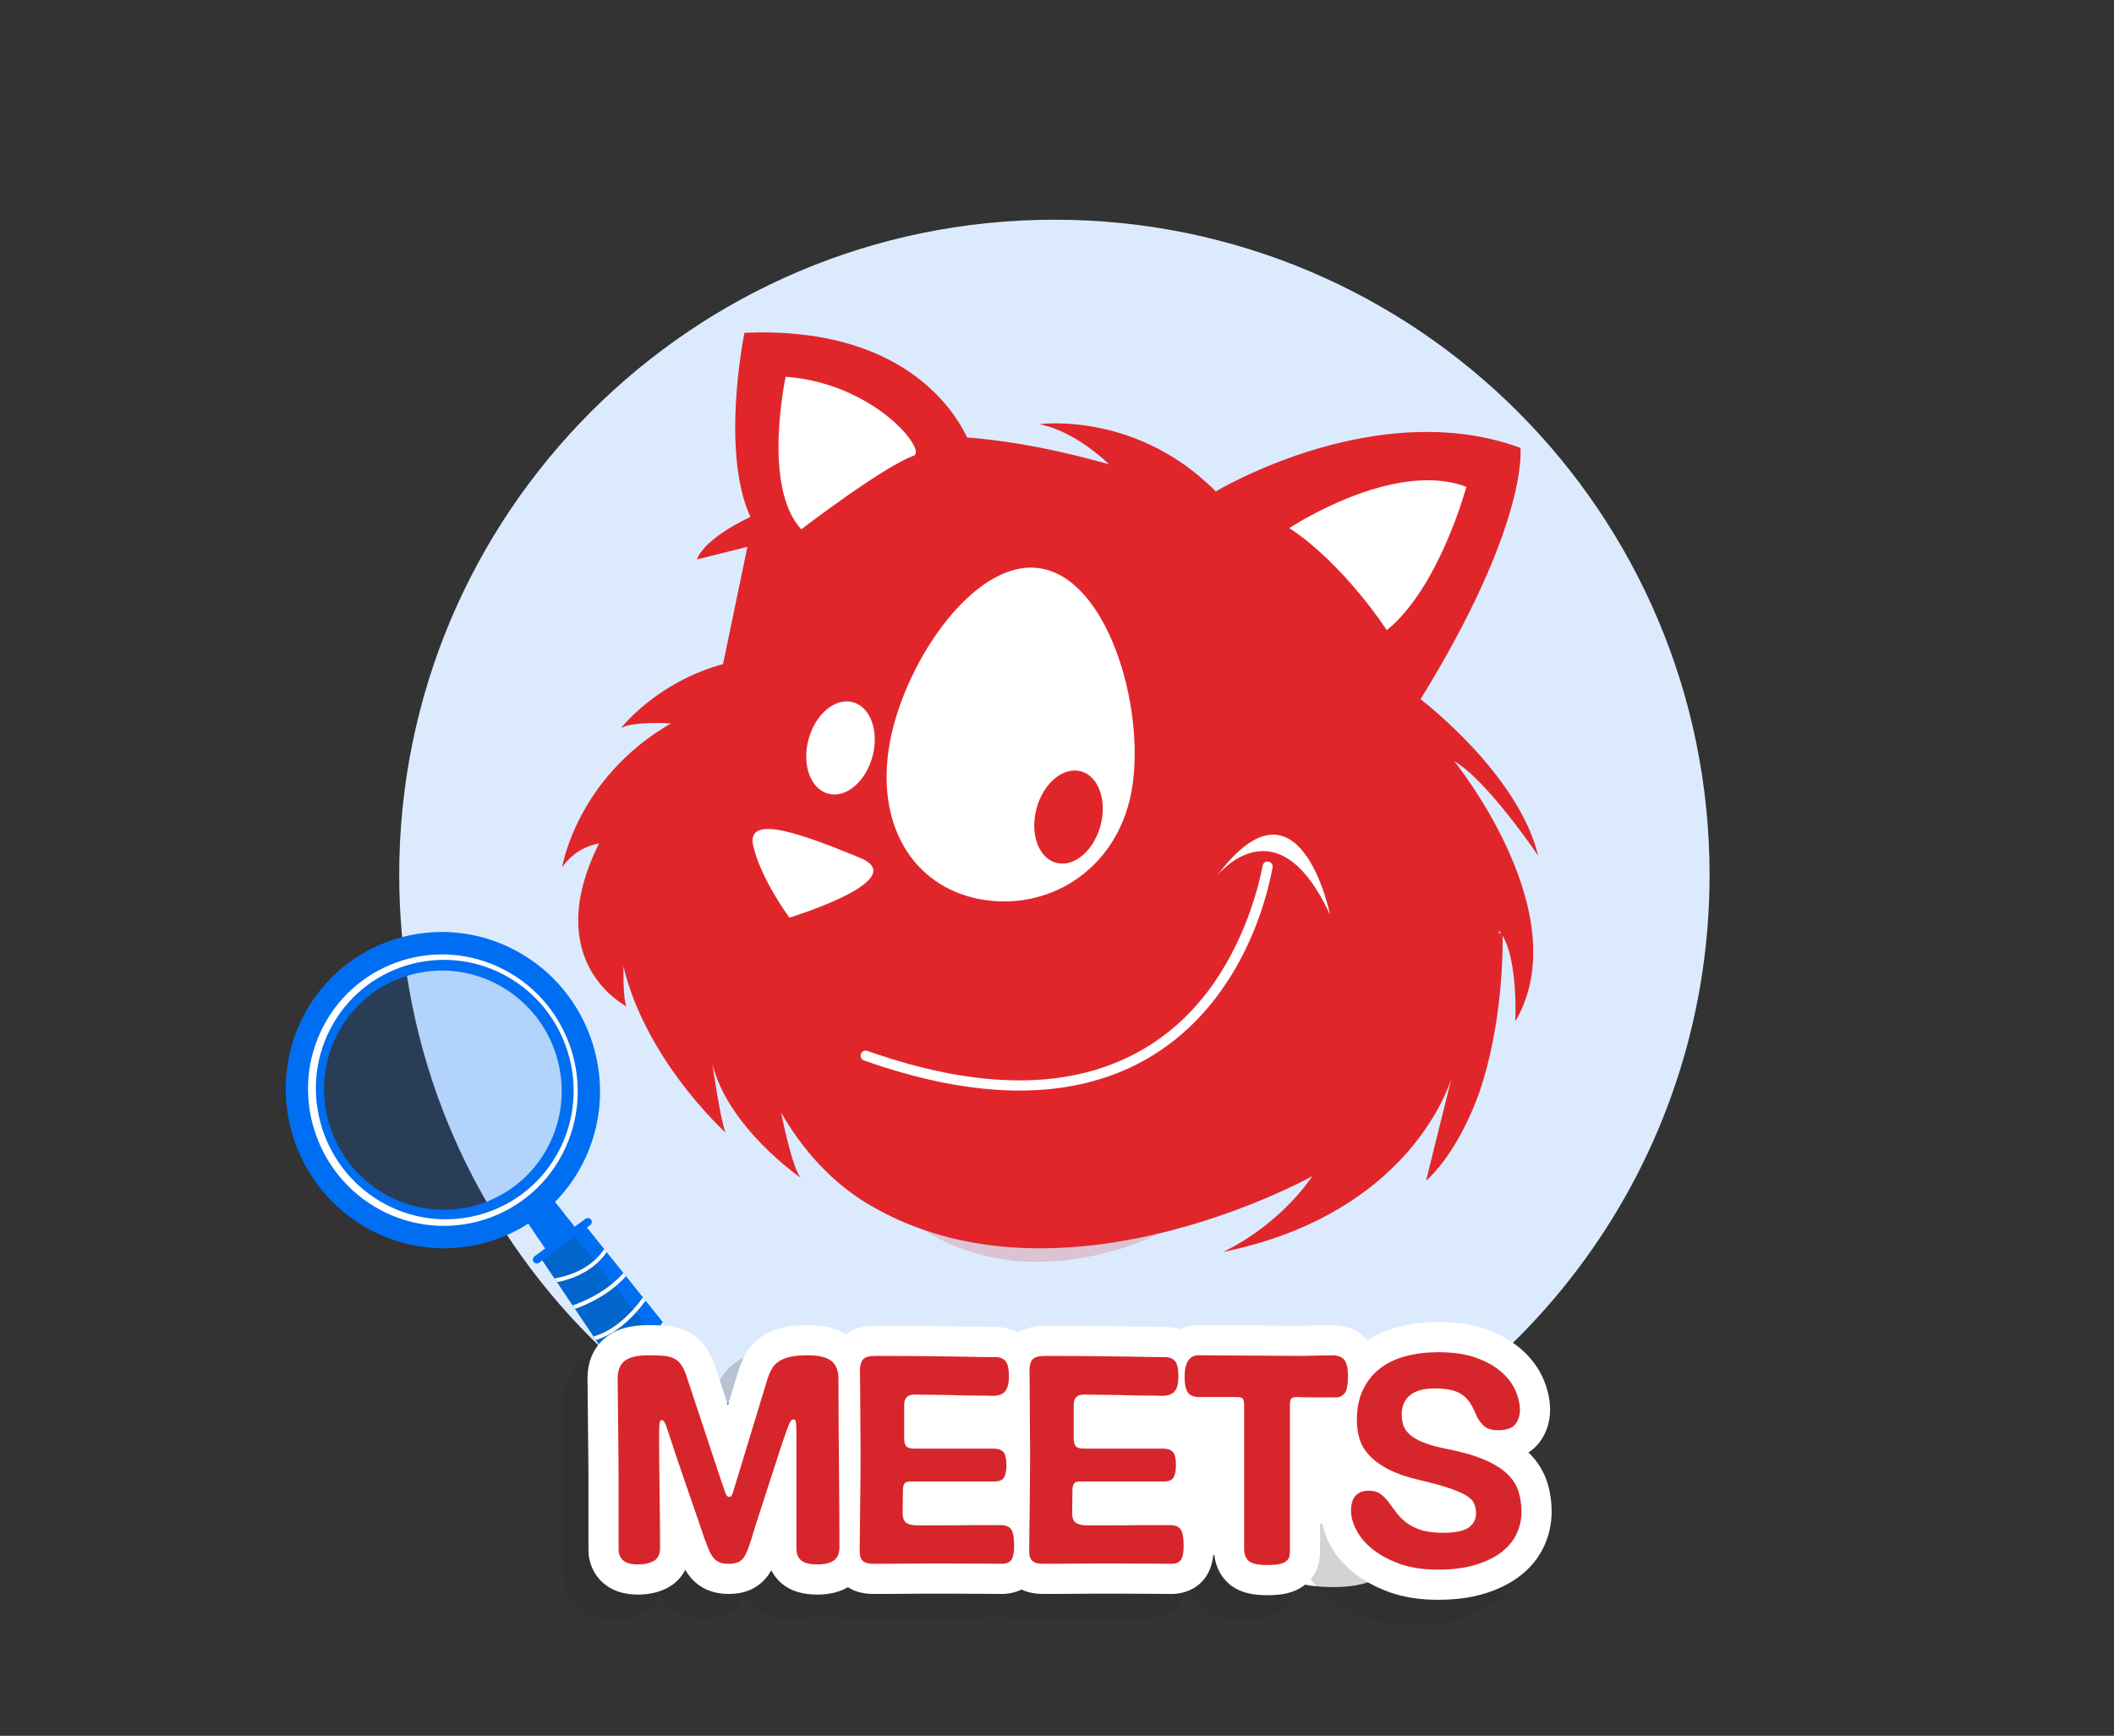 <svg viewBox="0 0 341 280" xmlns="http://www.w3.org/2000/svg"><rect x="0" y="0" width="341" height="280" fill="#333333" stroke="none"/><path d="m106.614 225.63c.294.221.599.428.895.646h125.15c.296-.218.601-.425.895-.646 16.91-12.72 29.88-30.4 36.74-50.87 3.55-10.57 5.47-21.88 5.47-33.64 0-58.36-47.31-105.68-105.68-105.68s-105.69 47.32-105.69 105.68c0 6.28.55 12.43 1.601 18.41 4.729 26.92 19.64 50.33 40.62 66.1z" fill="#dbebfd"/><path d="m90.844 185.584c5.871-11.35 1.449-25.414-9.875-31.414s-25.264-1.662-31.135 9.687-1.449 25.414 9.875 31.414 25.264 1.662 31.135-9.687z" fill="#006ef2" opacity=".19"/><path d="m95.578 206.761-0.0 0c-1.422 1.047-3.354.838-4.315-.467l-8.229-12.218 4.162-3.063 9.219 11.489c.96 1.305.586 3.212-.836 4.259z" fill="#006ef2"/><path d="m83.967 193.513-.877.646 8.174 12.135c.554.753 1.433 1.139 2.35 1.131.219-.829.094-1.714-.427-2.422l-9.219-11.489z" fill="#006ef2"/><path d="m90.997 195.751-3.423-4.266-4.202 3.093 3.587 5.359z" fill="#006ef2"/><path d="m48.983 182.836c3.933 12.515 17.178 19.528 29.577 15.669 2.052-.637 3.949-1.531 5.674-2.64l.003-.004c.356-.226.704-.462 1.044-.709 1.116-.803 2.146-1.7 3.091-2.672 5.815-6.016 8.232-14.999 5.522-23.616-3.933-12.512-17.174-19.528-29.577-15.669-12.402 3.86-19.267 17.129-15.334 29.641zm16.661-25.421c10.091-3.138 20.865 2.57 24.064 12.751 3.203 10.18-2.385 20.981-12.476 24.119-10.09 3.141-20.864-2.567-24.064-12.751-3.203-10.18 2.385-20.978 12.476-24.119z" fill="#006ef2"/><path d="m60.589 197.321c5.932 3.14 12.562 3.572 18.477 1.731 1.959-.608 3.839-1.468 5.587-2.561.004.003.003-.001.007-.005.377-.23.742-.475 1.105-.733l.003-.001c1.108-.774 2.154-1.651 3.124-2.623 1.711-1.709 3.194-3.709 4.367-5.976 6.152-11.889 1.504-26.677-10.361-32.963-11.865-6.283-26.518-1.725-32.669 10.167-6.152 11.889-1.501 26.676 10.361 32.963zm17.44-1.576c-5.076 1.581-10.765 1.212-15.856-1.485-10.18-5.393-14.169-18.082-8.892-28.284 2.64-5.105 7.099-8.632 12.179-10.21 5.076-1.581 10.765-1.212 15.856 1.485 10.177 5.394 14.169 18.082 8.888 28.285-2.637 5.104-7.099 8.632-12.176 10.209z" fill="#fff"/><path d="m59.768 198.411c6.207 3.287 13.145 3.739 19.331 1.815 2.158-.672 4.222-1.631 6.137-2.861.003-.004.007-.005.01-.005.395-.257.786-.523 1.166-.801 1.096-.793 2.133-1.681 3.099-2.663 1.738-1.761 3.241-3.808 4.438-6.121 6.435-12.439 1.572-27.909-10.839-34.487-12.414-6.575-27.745-1.804-34.18 10.635-6.435 12.439-1.571 27.912 10.839 34.487zm23.449-4.062c-1.623 1.038-3.376 1.849-5.205 2.418-5.309 1.651-11.261 1.264-16.589-1.559-10.648-5.641-14.822-18.918-9.3-29.592 2.759-5.339 7.429-9.027 12.741-10.682 5.309-1.651 11.261-1.264 16.588 1.555 10.648 5.644 14.822 18.918 9.3 29.592-.964 1.862-2.158 3.524-3.531 4.965-.949 1.003-1.983 1.897-3.083 2.68-.301.214-.609.422-.922.621z" fill="#006ef2"/><path d="m87.132 202.768.119.177.237.351 1.974 2.928.398.596 2.528 3.75.377.562 2.987 4.437.393.58 2.508 3.726.389.574 2.024 3.005.193.287c.081.109.168.216.259.317 1.714 1.952 4.824 2.194 7.146.485.092-.067.181-.139.269-.212.02-.017.039-.03.056-.047.085-.072.166-.144.244-.218.058-.057.116-.115.171-.171 1.743-1.782 2.131-4.441.864-6.41-.05-.087-.108-.169-.168-.251l-.268-.336-2.471-3.076-.464-.582-2.755-3.433-.427-.53-2.74-3.418-.419-.521-2.691-3.355-.407-.509-2.783-3.469-.264-.33-.132-.165-1.174.864-.788.578-2.503 1.842 0.0.003-1.477 1.085-.03.022-1.174.864z" fill="#006ef2"/><path d="m94.276 197.511-7.143 5.258.118.176 7.157-5.269z" fill="#807983"/><path d="m87.132 202.768.119.177.237.351 1.974 2.928.398.596 2.528 3.75.377.562 2.987 4.437.393.58 2.508 3.726.389.574 2.024 3.005.193.287c.081.109.168.216.259.317 1.714 1.952 4.824 2.194 7.146.485.092-.067.181-.139.269-.212.02-.017.039-.03.056-.047.085-.072.166-.144.244-.218.058-.057.116-.115.171-.171.391-1.426.241-2.944-.524-4.219-.08-.143-.171-.281-.272-.417l-.096-.12-2.619-3.262-.431-.539-2.891-3.603-.415-.518-2.947-3.672-.407-.509-1.9-2.366-.675-.842-.384-.483-3.126-3.894-.267-.329-.132-.168-2.503 1.842-1.507 1.11-1.174.864z" fill="#06c"/><path d="m86.498 203.794c-.169-.018-.326-.1-.43-.242-.208-.283-.127-.696.181-.922l8.157-6.005c.308-.227.726-.182.935.101.208.283.127.696-.181.922l-8.157 6.005c-.154.113-.336.159-.505.141z" fill="#006ef2"/><g fill="#fff"><path d="m101.066 223.453.193.287c.081.109.168.216.259.317 3.595-.608 5.914-2.524 7.361-4.382.604-.775 1.054-1.537 1.387-2.191-.05-.087-.108-.169-.168-.251l-.268-.336c-.292.641-.719 1.43-1.319 2.241-1.384 1.858-3.699 3.814-7.445 4.315z"/><path d="m98.654 219.875.389.574c2.132-.909 4.887-2.396 6.85-4.572.565-.625 1.068-1.312 1.467-2.055l-.464-.582c-.376.76-.868 1.458-1.435 2.097-1.919 2.162-4.702 3.646-6.807 4.537z"/><path d="m102.155 211.216c-1.627 1.817-3.801 3.627-6.402 4.353l.393.58c2.604-.802 4.779-2.598 6.424-4.415.598-.655 1.121-1.314 1.571-1.926l-.427-.53c-.443.612-.966 1.277-1.559 1.938z"/><path d="m92.389 210.57.377.562c2.001-.727 4.348-1.856 6.442-3.588.615-.508 1.211-1.067 1.767-1.684l-.419-.521c-.551.623-1.14 1.184-1.755 1.696-2.083 1.727-4.436 2.837-6.412 3.536z"/><path d="m89.463 206.224.398.596c.536-.107 1.043-.233 1.519-.378l.003-.001c.788-.238 1.499-.517 2.139-.829 1.089-.526 1.976-1.145 2.702-1.787.208-.185.402-.374.582-.564.415-.423.765-.86 1.057-1.279l-.407-.509c-.252.389-.56.794-.931 1.197-.208.229-.434.45-.684.673-.693.62-1.55 1.209-2.617 1.711-.665.316-1.407.594-2.239.825-.478.131-.985.247-1.522.344z"/><path d="m118.215 232.553c15.412 8.793 33.248 13.824 52.26 13.824 19.013 0 36.85-5.03 52.263-13.824z"/><path d="m149.023 231.919c.039-.039.078-.074.118-.103.025-.007.062-.017.112-.027-.078.043-.155.086-.23.13v-0z"/><path d="m234.371 241.388c-.394-.335-.908-.697-1.549-1.006.101-.892.152-1.911.152-3.086 0-2.846-1.165-4.65-2.15-5.67-.185-.191-.398-.389-.642-.585.175-.738.263-1.525.263-2.358 0-1.77-.319-3.455-.951-5.015-.676-1.663-1.693-3.113-3.02-4.31-1.29-1.165-2.875-2.054-4.714-2.644-1.638-.524-3.499-.79-5.53-.79-2.082 0-3.986.312-5.664.93-1.759.649-3.293 1.582-4.558 2.774-1.337 1.26-2.349 2.785-3.008 4.534-.597 1.585-.9 3.293-.9 5.077 0 1.349.125 2.527.381 3.596.014.06.029.118.043.177-.541.445-1.042.951-1.499 1.513-.735.905-1.34 1.984-1.799 3.208-.489 1.303-.726 2.744-.726 4.405 0 1.967.382 3.836 1.135 5.55.792 1.811 1.985 3.383 3.543 4.672 1.46 1.21 3.261 2.144 5.351 2.778 1.91.579 4.098.872 6.501.872 1.835 0 3.352-.159 4.637-.486 1.132-.287 2.089-.616 2.922-1.006.618.266 1.292.498 2.047.704 1.098.3 2.287.446 3.635.446 2.591 0 4.57-.629 6.048-1.923 1.145-1.002 2.511-2.886 2.511-6.165 0-2.718-.827-4.801-2.459-6.192v0z"/></g><path d="m245.548 243.24c-.553-1.804-1.563-3.435-3.004-4.849-.017-.016-.033-.032-.049-.048.771-.49 1.334-1.059 1.74-1.586 1.145-1.49 1.751-3.312 1.751-5.268 0-1.611-.363-3.283-1.08-4.972-.744-1.752-1.921-3.353-3.502-4.759-1.492-1.325-3.382-2.413-5.621-3.235-2.229-.816-4.793-1.212-7.84-1.212-2.25 0-4.4.26-6.392.774-1.863.48-3.543 1.232-5.032 2.21-.048-.057-.084-.119-.135-.175-.945-1.056-2.68-2.313-5.581-2.313l-4.953.099c-1.547 0-3.022-.008-4.43-.025-1.456-.016-2.86-.025-4.215-.025-1.317 0-2.616-.008-3.901-.025-1.326-.017-2.659-.025-4-.025-1.012 0-2.076.209-3.065.676-.743-.247-1.543-.379-2.384-.379-.353 0-1.124-.008-2.311-.024-1.216-.017-2.702-.041-4.461-.074-1.782-.032-3.755-.058-5.924-.075-2.159-.016-4.35-.025-6.574-.025-1.79 0-3.273.384-4.447 1.129-1.056-.608-2.292-.931-3.627-.931-.353 0-1.124-.008-2.311-.024-1.216-.017-2.702-.041-4.461-.074-1.782-.032-3.755-.058-5.924-.075-2.159-.016-4.35-.025-6.574-.025-1.993 0-3.614.466-4.842 1.389-1.582-.999-3.621-1.488-6.205-1.488-1.593 0-2.918.135-4.051.411-1.357.331-2.546.862-3.529 1.575-1.102.796-1.973 1.806-2.586 2.995-.401.774-.749 1.65-1.028 2.58l-1.632 5.366c-.107-.323-.213-.641-.318-.956-.443-1.327-.828-2.49-1.157-3.495-.333-1.016-.695-2.106-.695-2.106-.426-1.17-.92-2.131-1.513-2.943-.816-1.113-1.864-1.963-3.125-2.531-.988-.443-2.098-.714-3.304-.808-.774-.059-1.649-.088-2.673-.088-3.038 0-5.32.661-6.981 2.025-1.318 1.084-2.888 3.102-2.888 6.555 0 .506.008 1.452.025 2.833l.099 9.353c.017 1.598.025 2.886.025 3.864v11.543c0 2.169.861 4.108 2.421 5.459 1.402 1.216 3.275 1.833 5.565 1.833 1.915 0 3.598-.409 4.998-1.216 1.151-.661 2.043-1.615 2.629-2.774.265.45.554.856.866 1.223.807.956 1.797 1.667 2.93 2.108.946.371 2.019.56 3.19.56 1.045 0 1.967-.132 2.815-.403 1.186-.379 2.257-1.076 3.101-2.024.367-.413.693-.872.987-1.388.415.821.981 1.543 1.685 2.133 1.429 1.199 3.303 1.782 5.728 1.782 1.94 0 3.6-.4 4.946-1.189.446.282.926.52 1.441.692.805.268 1.713.398 2.777.398h1.808c.895 0 1.927-.008 3.093-.025 1.117-.016 2.281-.025 3.495-.025h3.393c2.095 0 3.953.009 5.573.025 1.661.017 2.726.025 3.195.025 1.184 0 2.277-.253 3.228-.718.252.121.512.23.782.32.805.268 1.713.398 2.777.398h1.808c.895 0 1.927-.008 3.093-.025 1.117-.016 2.281-.025 3.495-.025h3.393c2.095 0 3.953.009 5.573.025 1.661.017 2.726.025 3.195.025 2.464 0 4.552-1.073 5.729-2.945.58-.922.937-2.021 1.086-3.326h.168c.254 2.223 1.307 3.656 2.209 4.494 1.899 1.77 4.542 1.975 6.364 1.975 1.273 0 2.274-.098 3.142-.308 1.307-.314 2.41-.885 3.267-1.688 1.023-.951 1.688-2.155 1.926-3.491.097-.558.147-1.166.147-1.806v-4.278h.357c.218 1.064.584 2.144 1.138 3.233.867 1.713 2.161 3.275 3.842 4.644 1.566 1.276 3.5 2.343 5.752 3.172 2.282.839 4.948 1.265 7.922 1.265 2.733 0 5.195-.317 7.316-.941 2.235-.656 4.172-1.593 5.759-2.783 1.751-1.314 3.087-2.917 3.969-4.762.86-1.794 1.296-3.727 1.296-5.743 0-1.598-.23-3.161-.685-4.646z" fill="#282525" opacity=".2"/><path d="m249.602 239.185c-.553-1.804-1.563-3.435-3.004-4.849-.017-.016-.033-.032-.049-.048.771-.49 1.334-1.059 1.74-1.586 1.145-1.49 1.751-3.312 1.751-5.268 0-1.611-.363-3.283-1.08-4.972-.744-1.752-1.921-3.353-3.502-4.759-1.492-1.325-3.382-2.413-5.621-3.235-2.229-.816-4.793-1.212-7.84-1.212-2.25 0-4.4.26-6.392.774-1.863.48-3.543 1.232-5.032 2.21-.048-.057-.084-.119-.135-.175-.945-1.056-2.68-2.313-5.581-2.313l-4.953.099c-1.547 0-3.022-.008-4.43-.025-1.456-.016-2.86-.025-4.215-.025-1.317 0-2.616-.008-3.901-.025-1.326-.017-2.659-.025-4-.025-1.012 0-2.076.209-3.065.676-.743-.247-1.543-.379-2.384-.379-.353 0-1.124-.008-2.311-.024-1.216-.017-2.702-.041-4.461-.074-1.782-.032-3.755-.058-5.924-.075-2.159-.016-4.35-.025-6.574-.025-1.79 0-3.273.384-4.447 1.129-1.056-.608-2.292-.931-3.627-.931-.353 0-1.124-.008-2.311-.024-1.216-.017-2.702-.041-4.461-.074-1.782-.032-3.755-.058-5.924-.075-2.159-.016-4.35-.025-6.574-.025-1.993 0-3.614.466-4.842 1.389-1.582-.999-3.621-1.488-6.205-1.488-1.593 0-2.918.135-4.051.411-1.357.331-2.546.862-3.529 1.575-1.102.796-1.973 1.806-2.586 2.995-.401.774-.749 1.65-1.028 2.58l-1.632 5.366c-.107-.323-.213-.641-.318-.956-.443-1.327-.828-2.49-1.157-3.495-.333-1.016-.695-2.106-.695-2.106-.426-1.17-.92-2.131-1.513-2.943-.816-1.113-1.864-1.963-3.125-2.531-.988-.443-2.098-.714-3.304-.808-.774-.059-1.649-.088-2.673-.088-3.038 0-5.32.661-6.981 2.025-1.318 1.084-2.888 3.102-2.888 6.555 0 .506.008 1.452.025 2.833l.099 9.353c.017 1.598.025 2.886.025 3.864v11.543c0 2.169.861 4.108 2.421 5.459 1.402 1.216 3.275 1.833 5.565 1.833 1.915 0 3.598-.409 4.998-1.216 1.151-.661 2.043-1.615 2.629-2.774.265.45.554.856.866 1.223.807.956 1.797 1.667 2.93 2.108.946.371 2.019.56 3.19.56 1.045 0 1.967-.132 2.815-.403 1.186-.379 2.257-1.076 3.101-2.024.367-.413.693-.872.987-1.388.415.821.981 1.543 1.685 2.133 1.429 1.199 3.303 1.782 5.728 1.782 1.94 0 3.6-.4 4.946-1.189.446.282.926.52 1.441.692.805.268 1.713.398 2.777.398h1.808c.895 0 1.927-.008 3.093-.025 1.117-.016 2.281-.025 3.495-.025h3.393c2.095 0 3.953.009 5.573.025 1.661.017 2.726.025 3.195.025 1.184 0 2.277-.253 3.228-.718.252.121.512.23.782.32.805.268 1.713.398 2.777.398h1.808c.895 0 1.927-.008 3.093-.025 1.117-.016 2.281-.025 3.495-.025h3.393c2.095 0 3.953.009 5.573.025 1.661.017 2.726.025 3.195.025 2.464 0 4.552-1.073 5.729-2.945.58-.922.937-2.021 1.086-3.326h.168c.254 2.223 1.307 3.656 2.209 4.494 1.899 1.77 4.542 1.975 6.364 1.975 1.273 0 2.274-.098 3.142-.308 1.307-.314 2.41-.885 3.267-1.688 1.023-.951 1.688-2.155 1.926-3.491.097-.558.147-1.166.147-1.806v-4.278h.357c.218 1.064.584 2.144 1.138 3.233.867 1.713 2.161 3.275 3.842 4.644 1.566 1.276 3.5 2.343 5.752 3.172 2.282.839 4.948 1.265 7.922 1.265 2.733 0 5.195-.317 7.316-.941 2.235-.656 4.172-1.593 5.759-2.783 1.751-1.314 3.087-2.917 3.969-4.762.86-1.794 1.296-3.727 1.296-5.743 0-1.598-.23-3.161-.685-4.646z" fill="#fff"/><path d="m128.463 231.397c0-.561-.008-1.007-.025-1.338-.017-.329-.042-.577-.074-.743-.033-.166-.091-.264-.173-.298-.082-.032-.173-.049-.272-.049-.198 0-.396.223-.594.668-.199.446-.496 1.247-.892 2.403-.133.364-.322.934-.57 1.709-.248.777-.537 1.669-.867 2.675-.33 1.008-.677 2.073-1.04 3.195-.364 1.124-.718 2.222-1.065 3.294-.347 1.074-.669 2.073-.966 2.997-.297.925-.529 1.684-.694 2.278-.264.826-.504 1.504-.718 2.031-.215.529-.455.942-.718 1.239-.264.297-.578.504-.941.619-.364.116-.81.173-1.338.173-.562 0-1.033-.074-1.412-.223-.38-.148-.711-.387-.991-.718-.281-.329-.538-.767-.768-1.312-.231-.545-.496-1.23-.793-2.056-.231-.694-.512-1.519-.842-2.477-.331-.957-.678-1.965-1.041-3.022-.363-1.056-.736-2.138-1.115-3.244s-.735-2.138-1.065-3.096c-.33-.957-.618-1.816-.866-2.576-.248-.759-.438-1.338-.57-1.734-.198-.626-.363-1.131-.495-1.51-.132-.379-.248-.652-.347-.818-.099-.165-.182-.272-.248-.322-.067-.05-.149-.074-.248-.074-.166 0-.272.166-.322.495-.05.331-.074.892-.074 1.684v1.833c0 .958.008 2.08.025 3.369.017 1.288.032 2.658.05 4.112.016 1.453.032 2.824.049 4.112s.025 2.395.025 3.319v1.684c0 1.024-.331 1.726-.991 2.106-.66.38-1.519.569-2.575.569-1.09 0-1.883-.215-2.378-.644-.496-.429-.743-1.023-.743-1.783v-11.543c0-.991-.009-2.295-.025-3.914-.017-1.617-.033-3.244-.049-4.879-.017-1.635-.033-3.129-.05-4.484-.017-1.353-.025-2.278-.025-2.774 0-1.254.371-2.187 1.114-2.799.744-.611 2.039-.916 3.889-.916.892 0 1.66.025 2.304.074.644.05 1.205.182 1.684.397.478.215.874.537 1.189.966.314.429.603 1.007.867 1.733.099.298.314.95.644 1.957.329 1.008.718 2.18 1.164 3.518s.916 2.757 1.412 4.26c.496 1.504.957 2.907 1.387 4.211.428 1.305.8 2.419 1.114 3.343.314.925.503 1.47.569 1.635.166.495.379.743.645.743.198 0 .329-.066.396-.198.066-.132.131-.28.198-.446l5.499-18.081c.198-.66.428-1.246.694-1.759.264-.512.635-.942 1.114-1.288.478-.347 1.09-.611 1.833-.793.743-.181 1.709-.272 2.898-.272 1.816 0 3.104.306 3.864.916.759.611 1.139 1.593 1.139 2.947v2.427c0 1.355.008 2.989.025 4.904.016 1.916.032 3.971.049 6.167.017 2.197.032 4.26.05 6.193.016 1.932.025 3.583.025 4.953v2.502c0 .958-.297 1.651-.892 2.08s-1.486.644-2.675.644c-1.222 0-2.089-.215-2.601-.644-.512-.429-.768-1.106-.768-2.031v-18.279z" fill="#d7262b"/><path d="m146.793 238.976c-.463 0-.768.124-.917.371-.148.248-.223.538-.223.867 0 .297-.009.801-.025 1.511-.017.71-.025 1.478-.025 2.304 0 .826.206 1.371.619 1.634.413.264 1.032.397 1.858.397h3.815c.892 0 1.833-.008 2.824-.025.991-.016 1.931-.025 2.823-.025h3.815c.858 0 1.444.231 1.759.694.314.462.47 1.354.47 2.675 0 1.024-.141 1.758-.421 2.204s-.817.669-1.61.669c-.462 0-1.511-.008-3.145-.025s-3.51-.025-5.622-.025h-3.393c-1.239 0-2.427.009-3.567.025s-2.148.025-3.022.025h-1.808c-.529 0-.942-.05-1.239-.149-.298-.099-.529-.247-.694-.446-.166-.198-.272-.428-.322-.693-.049-.264-.074-.546-.074-.843s.007-1.048.025-2.254c.016-1.205.032-2.593.049-4.161.017-1.568.032-3.17.05-4.805.016-1.634.025-3.046.025-4.235 0-1.189-.009-2.494-.025-3.914-.017-1.42-.025-2.782-.025-4.087 0-1.304-.009-2.468-.025-3.492-.017-1.023-.025-1.734-.025-2.13 0-.759.157-1.338.47-1.734.314-.396 1.016-.594 2.106-.594 2.213 0 4.392.009 6.539.025 2.147.017 4.104.042 5.87.074 1.767.033 3.261.058 4.484.074 1.221.017 2.014.025 2.377.025.726 0 1.271.215 1.635.644.363.43.545 1.256.545 2.477 0 1.09-.199 1.882-.595 2.378-.396.495-1.074.743-2.031.743-.132 0-.488-.008-1.065-.025-.578-.017-1.288-.025-2.13-.025-.842 0-1.742-.016-2.7-.049-.958-.032-1.882-.05-2.774-.05s-1.701-.007-2.427-.025c-.727-.016-1.239-.025-1.536-.025-1.09 0-1.634.545-1.634 1.634v5.449c0 .562.107.975.322 1.239.215.264.652.397 1.312.397h12.781c.759 0 1.296.19 1.61.569.314.38.47 1.082.47 2.106 0 .892-.132 1.552-.396 1.981-.265.429-.777.644-1.535.644h-13.623z" fill="#d7262b"/><path d="m174.138 238.976c-.463 0-.768.124-.917.371-.148.248-.223.538-.223.867 0 .297-.009.801-.025 1.511-.017.71-.025 1.478-.025 2.304 0 .826.206 1.371.619 1.634.413.264 1.032.397 1.858.397h3.815c.892 0 1.833-.008 2.824-.025.991-.016 1.931-.025 2.823-.025h3.815c.858 0 1.444.231 1.759.694.314.462.47 1.354.47 2.675 0 1.024-.141 1.758-.421 2.204s-.817.669-1.61.669c-.462 0-1.511-.008-3.145-.025s-3.51-.025-5.622-.025h-3.393c-1.239 0-2.427.009-3.567.025s-2.148.025-3.022.025h-1.808c-.529 0-.942-.05-1.239-.149-.298-.099-.529-.247-.694-.446-.166-.198-.272-.428-.322-.693-.049-.264-.074-.546-.074-.843s.007-1.048.025-2.254c.016-1.205.032-2.593.049-4.161.017-1.568.032-3.17.05-4.805.016-1.634.025-3.046.025-4.235 0-1.189-.009-2.494-.025-3.914-.017-1.42-.025-2.782-.025-4.087 0-1.304-.009-2.468-.025-3.492-.017-1.023-.025-1.734-.025-2.13 0-.759.157-1.338.47-1.734.314-.396 1.016-.594 2.106-.594 2.213 0 4.392.009 6.539.025 2.147.017 4.104.042 5.87.074 1.767.033 3.261.058 4.484.074 1.221.017 2.014.025 2.377.025.726 0 1.271.215 1.635.644.363.43.545 1.256.545 2.477 0 1.09-.199 1.882-.595 2.378-.396.495-1.074.743-2.031.743-.132 0-.488-.008-1.065-.025-.578-.017-1.288-.025-2.13-.025-.842 0-1.742-.016-2.7-.049-.958-.032-1.882-.05-2.774-.05s-1.701-.007-2.427-.025c-.727-.016-1.239-.025-1.536-.025-1.09 0-1.634.545-1.634 1.634v5.449c0 .562.107.975.322 1.239.215.264.652.397 1.312.397h12.781c.759 0 1.296.19 1.61.569.314.38.47 1.082.47 2.106 0 .892-.132 1.552-.396 1.981-.265.429-.777.644-1.535.644h-13.623z" fill="#d7262b"/><path d="m200.689 226.741c0-.397-.05-.726-.149-.991s-.413-.397-.941-.397h-6.143c-.925 0-1.553-.264-1.882-.793-.331-.527-.496-1.338-.496-2.427 0-2.345.759-3.517 2.279-3.517 1.32 0 2.633.008 3.938.025 1.304.017 2.625.025 3.963.025s2.725.009 4.161.025c1.437.017 2.947.025 4.533.025l4.904-.099c.892 0 1.543.231 1.957.693.413.463.619 1.387.619 2.775 0 1.387-.191 2.287-.57 2.7-.38.413-.801.619-1.263.619h-3.864c-.826 0-1.684-.017-2.576-.05-.496 0-.801.108-.916.322-.116.215-.173.504-.173.867v23.481c0 .363-.025.686-.074.966-.05.281-.198.537-.446.767-.248.232-.611.405-1.09.52-.479.116-1.148.173-2.007.173-1.553 0-2.568-.223-3.046-.668-.479-.446-.718-1.098-.718-1.957v-23.085z" fill="#d7262b"/><path d="m220.801 240.463c.759 0 1.371.166 1.833.495.462.331.892.752 1.288 1.263.397.513.801 1.058 1.214 1.635.413.578.933 1.123 1.561 1.634.626.512 1.419.934 2.377 1.263.957.331 2.18.496 3.666.496 1.982 0 3.369-.28 4.161-.843.793-.561 1.189-1.32 1.189-2.278 0-.627-.107-1.172-.322-1.634-.215-.462-.653-.892-1.313-1.288-.661-.396-1.585-.793-2.774-1.189-1.189-.397-2.774-.825-4.755-1.288-1.982-.462-3.617-1.023-4.904-1.684-1.288-.66-2.321-1.403-3.096-2.229-.777-.825-1.313-1.717-1.61-2.675-.298-.957-.446-1.981-.446-3.071 0-1.915.338-3.567 1.015-4.954.676-1.387 1.601-2.526 2.774-3.418 1.172-.892 2.559-1.543 4.161-1.957 1.601-.413 3.327-.619 5.177-.619 2.444 0 4.5.306 6.167.916 1.668.612 3.022 1.379 4.062 2.304 1.04.925 1.791 1.932 2.254 3.022s.694 2.114.694 3.072c0 .892-.248 1.659-.743 2.303-.496.645-1.437.966-2.824.966-1.024 0-1.801-.255-2.328-.767-.529-.512-.925-1.098-1.189-1.759-.297-.726-.619-1.354-.965-1.882-.347-.528-.768-.966-1.264-1.313-.495-.347-1.098-.602-1.808-.768-.71-.165-1.593-.247-2.65-.247-1.783 0-3.113.371-3.987 1.114-.876.744-1.313 1.759-1.313 3.046 0 .628.082 1.206.248 1.734.165.528.503 1.033 1.015 1.511.512.479 1.263.916 2.254 1.312.991.397 2.329.76 4.013 1.09 2.444.495 4.434 1.082 5.969 1.758 1.536.678 2.733 1.437 3.592 2.279.858.842 1.444 1.775 1.758 2.799.314 1.025.471 2.098.471 3.221 0 1.288-.272 2.502-.818 3.64-.545 1.14-1.379 2.13-2.502 2.973-1.123.842-2.526 1.511-4.211 2.006-1.684.496-3.666.744-5.944.744-2.411 0-4.492-.322-6.243-.966-1.75-.645-3.203-1.437-4.359-2.378-1.157-.942-2.015-1.965-2.576-3.071-.562-1.106-.843-2.122-.843-3.047 0-2.179.957-3.269 2.873-3.269z" fill="#d7262b"/><path d="m241.573 76.652-13.36 29.009-1.46 15.124-3.603 31.929-1.691 15.019c-3.214-1.323-6.47-2.521-9.768-3.581-3.004-.966-6.039-1.827-9.095-2.584-.714-.189-1.449-.357-2.153-.536-1.25-.294-2.51-.567-3.771-.819-.609-.116-1.208-.242-1.807-.347-7.951-1.502-16.017-2.332-24.104-2.458-.651-.011-1.292-.021-1.943-.021-8.875-.021-17.781.798-26.562 2.437-.746.137-1.47.273-2.195.431-3.792.767-7.562 1.681-11.291 2.762l-9.463-9.589-7.121-30.227 12.446-30.206-.536-39.365 18.716 12.835 36.96 25.396 20.008-10.744h.011l.788-.42 1.449-.777 5.157-2.773 2.09-.557 23.348-6.228 8.949 6.291z" fill="#fff"/><path d="m248.106 138.01c-3.203-13.265-18.958-25.218-18.958-25.218 17.55-28.484 16.112-40.552 16.112-40.552-12.961-4.758-26.719-2.048-36.361 1.292-2.689.935-5.052 1.912-6.995 2.794-.504.231-.987.452-1.439.672-2.752 1.313-4.348 2.269-4.348 2.269-.399-.41-.809-.798-1.218-1.166-2.437-2.269-4.947-4.012-7.415-5.357-.452-.252-.903-.483-1.355-.704-2.531-1.25-4.978-2.09-7.226-2.657-.483-.116-.966-.231-1.428-.326h-.011c-3.655-.767-6.638-.809-8.308-.746-.945.042-1.481.116-1.481.116.441.084.872.2 1.302.326 2.983.882 5.682 2.647 7.499 4.065.483.368.903.714 1.25 1.008.735.641 1.155 1.061 1.155 1.061-.452-.126-.903-.252-1.344-.368-.483-.137-.956-.263-1.418-.378-3.025-.798-5.85-1.449-8.497-1.964-.494-.095-.977-.179-1.46-.273-2.752-.494-5.294-.861-7.636-1.103h-.011c-.525-.053-1.05-.105-1.544-.158h-.011c-.326-.021-.651-.053-.966-.073-.63-1.344-1.891-3.645-4.138-6.113-4.474-4.926-12.835-10.556-27.759-10.829-1.292-.021-2.626-.011-4.012.053 0 0-3.928 18.989.956 29.702-7.951 3.792-8.612 6.858-8.612 6.858l8.129-2.038-3.928 18.916c-10.829 2.972-16.469 10.345-16.469 10.345 1.859-1.176 8.066-.777 8.066-.777-15.261 8.833-17.55 23.211-17.55 23.211 2.374-3.456 5.945-3.833 5.945-3.833-9.6 19.252 4.443 26.268 4.443 26.268-.599-1.04-.504-6.459-.504-6.459 1.285 5.399 3.719 10.313 6.33 14.438-.002.001-.005.002-.007.003.1.158.202.308.302.464.064.099.127.205.191.303.002-.001.003-.001.005-.002 4.498 6.871 9.333 11.314 9.647 11.597-.798-1.838-2.122-11.091-2.122-11.091 2.51 10.345 14.284 18.422 14.284 18.422-1.344-1.376-3.088-9.988-3.193-10.534 4.621 8.003 10.051 12.341 13.748 14.578.252.158.504.294.735.431.137.073.263.157.399.221 2.647 1.523 5.367 2.741 8.129 3.676 12.498 4.327 25.795 3.35 36.907.83h.01c14.505-3.298 25.312-9.243 25.774-9.495-5.829 8.329-13.927 12.015-14.431 12.236 27.269-5.577 35.176-23.08 36.838-27.883-.724 2.892-4.022 16.073-4.058 16.393 3.834-3.55 6.774-9.211 8.591-14.295 3.739-10.976 3.781-22.833 3.739-25.207 2.51 4.128 2.048 13.79 2.048 13.79 10.083-17.109-9.358-41.35-9.841-41.949 5.231 2.951 13.517 15.208 13.517 15.208zm-11.574-59.478s-4.359 16.269-12.835 23.117c0 0-6.837-10.597-15.712-16.468 0 0 16.784-11.133 28.547-6.648zm-68.857 13.129c10.87 1.575 16.92 21.857 15.009 34.996-1.912 13.139-12.898 20.113-23.758 18.527-10.871-1.575-17.498-11.112-15.586-24.241 1.901-13.139 13.475-30.858 24.335-29.282zm-40.94-30.889c14.347 1.071 22.854 11.931 20.659 12.729-5.073 1.849-18.139 11.879-18.139 11.879-6.375-6.848-2.521-24.608-2.521-24.608zm107.471 112.918c-.001-0-.001-.001-.002-.001.01-.034.017-.058.022-.08zm7.914-23.139h0-.326c-.021-.284-.031-.431-.031-.431.126.126.242.273.357.431z" fill="#e1262b"/><path d="m138.676 138.349c8.725 3.564-11.34 9.671-11.34 9.671s-4.565-6.133-5.832-11.568c-1.266-5.437 8.449-1.668 17.172 1.897z" fill="#fff"/><path d="m196.311 141.276c13.374-17.993 18.236 6.296 18.236 6.296-8.564-18.599-18.236-6.296-18.236-6.296z" fill="#fff"/><path d="m205.275 139.942c-.588 3.172-2.132 9.463-5.787 15.901-.872 1.544-1.912 3.14-2.92 4.516-.765.326-1.269-.05-1.785-.378 6.018-7.94 8.255-16.983 8.885-20.344.084-.441.515-.735.956-.651.441.084.735.504.651.956z" fill="#fff"/><ellipse cx="172.351" cy="131.669" fill="#e1262b" rx="7.647" ry="5.342" transform="matrix(.261 -.965 .965 .261 .314 263.749)"/><ellipse cx="135.58" cy="120.54" fill="#fff" rx="7.647" ry="5.342" transform="matrix(.261 -.965 .965 .261 -16.129 220.02)"/><path d="m186.483 199.223s-20.126 10.251-37.478-.84z" fill="#e1262b" opacity=".2"/><path d="m196.568 160.36c-3.214 4.359-7.079 7.846-11.532 10.419-2.416 1.397-4.999 2.51-7.73 3.329-10.482 3.182-23.201 2.164-37.937-3.046-.431-.147-.651-.62-.504-1.05.158-.42.62-.651 1.05-.494 18.097 6.396 33.011 6.344 44.301-.168 4.422-2.542 7.877-5.85 10.566-9.369.599.116 1.197.252 1.785.378z" fill="#fff"/></svg>